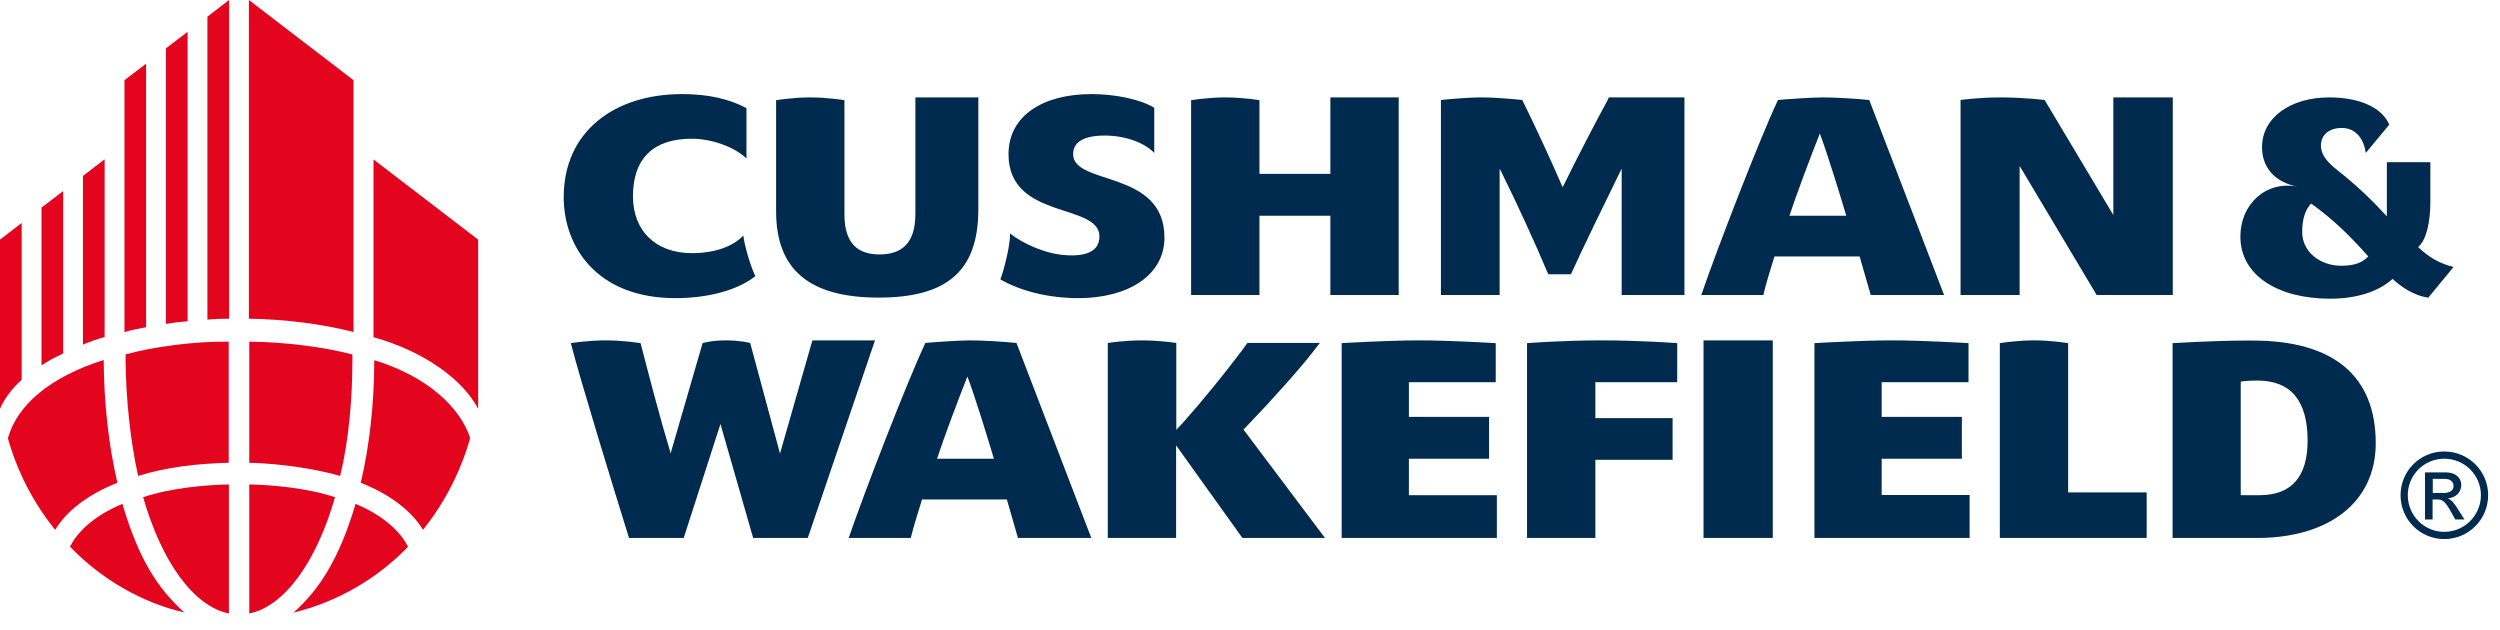 <?xml version="1.0" encoding="UTF-8"?> <svg xmlns="http://www.w3.org/2000/svg" width="135" height="34" viewBox="0 0 135 34" fill="none"><g clip-path="url(#clip0_387_5225)"><path d="M0.42 23.65C0.94 25.5 1.82 27.18 2.98 28.61C3.57 27.62 4.74 26.7 6.34 26.07C5.87 24.08 5.61 21.74 5.6 19.44C2.71 20.35 0.94 21.86 0.43 23.65H0.42Z" fill="#E3051E"></path><path d="M12.35 18.45V24.99C10.66 25.03 8.95 25.23 7.46 25.7C7.04 23.84 6.8 21.53 6.78 19.45V19.14C8.26 18.72 10.6 18.42 12.35 18.45Z" fill="#E3051E"></path><path d="M3.78 29.52C4.19 28.7 5.11 27.83 6.61 27.21C7.49 30.19 8.5 31.76 9.95 33.07C7.72 32.57 5.46 31.28 3.78 29.52Z" fill="#E3051E"></path><path d="M12.36 33.13C10.46 32.74 8.73 30.35 7.73 26.85C9.18 26.35 11.15 26.18 12.36 26.16V33.13Z" fill="#E3051E"></path><path d="M25.39 23.65C24.87 25.5 23.99 27.18 22.84 28.61C22.25 27.62 21.08 26.7 19.48 26.07C19.96 24.05 20.21 21.74 20.21 19.45C23.03 20.31 24.83 21.96 25.39 23.65Z" fill="#E3051E"></path><path d="M13.46 18.45V24.99C15.21 25.03 17.12 25.34 18.37 25.7C18.83 23.81 19.03 21.55 19.03 19.45V19.14C17.4 18.72 15.37 18.47 13.46 18.45Z" fill="#E3051E"></path><path d="M22.03 29.52C21.62 28.7 20.69 27.83 19.2 27.21C18.32 30.19 17.23 31.85 15.85 33.08C18.22 32.5 20.36 31.26 22.04 29.52H22.03Z" fill="#E3051E"></path><path d="M13.46 33.13C15.36 32.74 17.09 30.35 18.09 26.85C16.6 26.35 14.67 26.18 13.46 26.16V33.13Z" fill="#E3051E"></path><path d="M4.48 18.61V9.5L5.65 8.6V18.2C5.28 18.3 4.85 18.45 4.48 18.61Z" fill="#E3051E"></path><path d="M7.89 17.67V3.44L6.72 4.33V17.93C7.12 17.82 7.5 17.74 7.89 17.67Z" fill="#E3051E"></path><path d="M8.96 17.49C9.39 17.42 9.74 17.38 10.13 17.35V1.72L8.96 2.61V17.49Z" fill="#E3051E"></path><path d="M11.2 17.26C11.61 17.22 12.03 17.21 12.37 17.21V0L11.2 0.9V17.26Z" fill="#E3051E"></path><path d="M13.44 0V17.21C15.45 17.24 17.41 17.5 19.09 17.93V4.33L13.44 0Z" fill="#E3051E"></path><path d="M25.82 22.08C25.03 20.55 22.99 19 20.17 18.21V8.61L25.82 12.94V22.08Z" fill="#E3051E"></path><path d="M0 22.08C0.18 21.65 0.55 21.06 1.17 20.51V12.04L0 12.94V22.08Z" fill="#E3051E"></path><path d="M2.24 19.73C2.62 19.48 3.01 19.27 3.41 19.09V10.32L2.24 11.21V19.73Z" fill="#E3051E"></path><path d="M131.12 16.07C130.29 15.96 129.56 15.4 129.2 15.06C128.51 15.69 127.36 16.13 125.83 16.13C123.05 16.13 120.98 14.9 120.98 12.77C120.98 11.03 122.36 9.74 124.07 10.08C122.84 9.84 122.15 9.05 122.15 7.95C122.15 6.31 123.74 5.26 125.77 5.26C127.49 5.26 128.65 5.85 129.02 6.73L127.75 8.26C127.63 7.36 127.1 6.9 126.44 6.91C125.77 6.91 125.33 7.29 125.33 7.86C125.33 8.37 125.69 8.77 126.22 9.19C127.26 10.01 128.1 10.82 128.89 11.68V8.76H131.24V10.85C131.24 12 131.03 12.95 130.58 13.34C131.17 13.91 131.75 14.23 132.49 14.42L131.13 16.07H131.12ZM127.88 13.84C126.89 12.72 125.95 11.81 124.8 10.99C124.52 11.29 124.31 11.78 124.32 12.54C124.32 13.58 125.26 14.35 126.43 14.35C127.14 14.35 127.58 14.18 127.89 13.84H127.88Z" fill="#002B4F"></path><path d="M40.79 14.91C39.87 15.65 38.27 16.1 36.48 16.1C32.2 16.1 30.44 13.29 30.44 10.65C30.44 7.12 33.15 5.08 36.84 5.08C38.25 5.08 39.4 5.35 40.31 5.84V8.56C39.63 7.9 38.37 7.49 37.36 7.49C35.35 7.49 34.18 8.49 34.18 10.6C34.18 12.44 35.38 13.67 37.37 13.67C38.6 13.67 39.58 13.31 40.14 12.72C40.22 13.37 40.56 14.45 40.79 14.91ZM54.01 15.08C55.1 15.72 56.66 16.1 58.22 16.1C60.92 16.1 62.88 14.87 62.88 12.83C62.88 9.14 57.94 10.04 57.95 8.32C57.95 7.67 58.52 7.32 59.66 7.32C60.8 7.32 61.84 7.73 62.33 8.26V5.82C61.58 5.36 60.21 5.08 58.94 5.08C56.36 5.08 54.46 6.22 54.46 8.33C54.46 11.89 59.37 10.94 59.37 12.77C59.37 13.61 58.57 13.91 57.25 13.75C56.42 13.65 55.23 13.17 54.54 12.6C54.54 12.6 54.58 12.91 54.37 13.85C54.18 14.7 54.02 15.08 54.02 15.08H54.01ZM105.87 15.93H109.06V8.96L113.22 15.93H117.33V5.26H114.12V11.61L110.41 5.4C110.41 5.4 109.28 5.26 108.04 5.26C106.8 5.26 105.87 5.4 105.87 5.4V15.93ZM38.9 22.88L40.67 29.05H43.62L47.25 18.38H43.87L42.12 24.49L40.51 18.52C40.51 18.52 39.99 18.38 39.19 18.38C38.39 18.38 37.94 18.53 37.94 18.53L36.21 24.49C36.21 24.49 36.19 24.39 36.17 24.32C35.68 22.7 35.1 20.5 34.63 18.68C34.61 18.6 34.59 18.53 34.59 18.53C34.59 18.53 33.69 18.38 32.71 18.38C31.73 18.38 30.82 18.53 30.82 18.53C30.82 18.53 30.84 18.59 30.86 18.66C31.29 20.36 33.07 26.17 33.92 28.9C33.95 28.99 33.97 29.05 33.97 29.05H36.92L38.91 22.88H38.9ZM82.45 29.05H86.15V24.83H90.32V22.58H86.15V20.64H90.57V18.53C90.57 18.53 88.61 18.38 86.49 18.38C84.37 18.38 82.46 18.53 82.46 18.53V29.05H82.45ZM91.99 29.05H95.73V18.38H91.99V29.05ZM64.32 15.93H68.01V11.65H71.84V15.93H75.53V5.26H71.84V9.39H68.01V5.41C68.01 5.41 67.12 5.26 66.17 5.26C65.22 5.26 64.32 5.41 64.32 5.41V15.93ZM97.98 29.05H106.36V26.73H101.61V24.77H105.94V22.51H101.61V20.64H106.3V18.53C106.3 18.53 103.84 18.38 102.15 18.38C100.46 18.38 97.98 18.53 97.98 18.53V29.05ZM111.68 18.53C111.68 18.53 110.79 18.38 109.84 18.38C108.89 18.38 107.99 18.53 107.99 18.53V29.05H115.92V26.59H111.68V18.53ZM67.36 18.52C67.36 18.52 67.14 18.83 67.04 18.96C66.16 20.13 65.01 21.55 63.94 22.76C63.75 22.97 63.52 23.21 63.52 23.21V18.52C63.52 18.52 62.63 18.38 61.67 18.38C60.71 18.38 59.82 18.52 59.82 18.52V29.05H63.51V24.05L67.09 29.05H71.55L67.15 23.2C67.15 23.2 67.34 22.99 67.5 22.83C68.5 21.8 70.28 19.82 70.93 18.96C71.15 18.68 71.08 18.77 71.27 18.52H67.34M72.45 29.05H80.83V26.74H76.08V24.77H80.41V22.51H76.08V20.64H80.77V18.53C80.77 18.53 78.31 18.38 76.62 18.38C74.93 18.38 72.45 18.53 72.45 18.53V29.05ZM45.6 5.41C45.6 5.41 44.71 5.26 43.76 5.26C42.81 5.26 41.91 5.41 41.91 5.41V11.42C41.91 14.58 43.73 16.07 47.44 16.07C51.15 16.07 52.83 14.63 52.83 11.3V5.26H49.43V11.56C49.43 13.19 48.64 13.74 47.49 13.74C46.34 13.74 45.6 13.16 45.6 11.59V5.41ZM87.57 15.93H90.96V5.26H86.88C86.88 5.26 86.84 5.33 86.83 5.37C86.14 6.64 85.19 8.47 84.47 9.94C84.43 10.02 84.38 10.11 84.38 10.11C84.38 10.11 84.34 10.03 84.32 9.97C83.85 8.87 82.84 6.68 82.25 5.5C82.24 5.47 82.2 5.4 82.2 5.4C82.2 5.4 80.96 5.26 80.01 5.26C79.06 5.26 77.81 5.4 77.81 5.4V15.93H80.98V9.11C80.98 9.11 81.04 9.22 81.08 9.3C81.92 10.99 82.88 13.09 83.55 14.68C83.61 14.81 83.61 14.81 83.61 14.81H84.82C84.82 14.81 84.86 14.76 84.9 14.66C85.39 13.57 86.82 10.63 87.47 9.31C87.54 9.18 87.57 9.11 87.57 9.11V15.93ZM122.04 26.74C123.74 26.73 124.61 25.75 124.61 23.79C124.61 21.64 123.71 20.55 121.9 20.55C121.26 20.55 121 20.61 121 20.61V26.74H122.03H122.04ZM117.31 18.53C117.31 18.53 119.63 18.39 121.29 18.39H121.61C126.07 18.38 128.29 20.35 128.29 23.93C128.29 27.13 125.75 29.05 121.88 29.05H117.32V18.53H117.31ZM95.82 13.85C95.63 14.46 95.36 15.32 95.22 15.93H91.87C92.68 13.55 95.02 7.5 96.01 5.4C96.4 5.36 97.84 5.26 98.42 5.26C99 5.26 100.19 5.32 100.94 5.4L104.98 15.93H101.02L100.42 13.85H95.82ZM99.7 11.65C99.39 10.61 98.7 8.35 98.27 7.21C97.81 8.37 97 10.51 96.63 11.65H99.7ZM49.79 26.97C49.6 27.58 49.33 28.44 49.18 29.05H45.83C46.64 26.67 48.98 20.62 49.97 18.52C50.36 18.48 51.8 18.38 52.38 18.38C52.96 18.38 54.14 18.44 54.89 18.52L58.93 29.05H54.97L54.37 26.97H49.77H49.79ZM53.67 24.77C53.36 23.73 52.67 21.47 52.24 20.33C51.78 21.49 50.97 23.63 50.6 24.77H53.67Z" fill="#002B4F"></path><path d="M130.95 25.51H132.07C132.7 25.51 132.91 25.9 132.91 26.18C132.91 26.59 132.61 26.88 132.18 26.91C132.4 27 132.56 27.22 132.77 27.56L133.08 28.05H132.58L132.36 27.65C132.04 27.08 131.92 26.97 131.6 26.97H131.36V28.05H130.95V25.51ZM131.96 26.62C132.27 26.62 132.49 26.5 132.49 26.24C132.49 26 132.3 25.86 132.03 25.86H131.37V26.62H131.96ZM131.99 24.77C130.9 24.77 130.02 25.65 130.02 26.74C130.02 27.83 130.9 28.72 131.99 28.72C133.08 28.72 133.97 27.83 133.97 26.74C133.97 25.65 133.08 24.77 131.99 24.77ZM131.99 29.11C130.68 29.11 129.63 28.05 129.63 26.74C129.63 25.43 130.68 24.38 131.99 24.38C133.3 24.38 134.36 25.43 134.36 26.74C134.36 28.05 133.3 29.11 131.99 29.11Z" fill="#002B4F"></path></g><defs><clipPath id="clip0_387_5225"><rect width="134.36" height="33.13" fill="white"></rect></clipPath></defs></svg> 